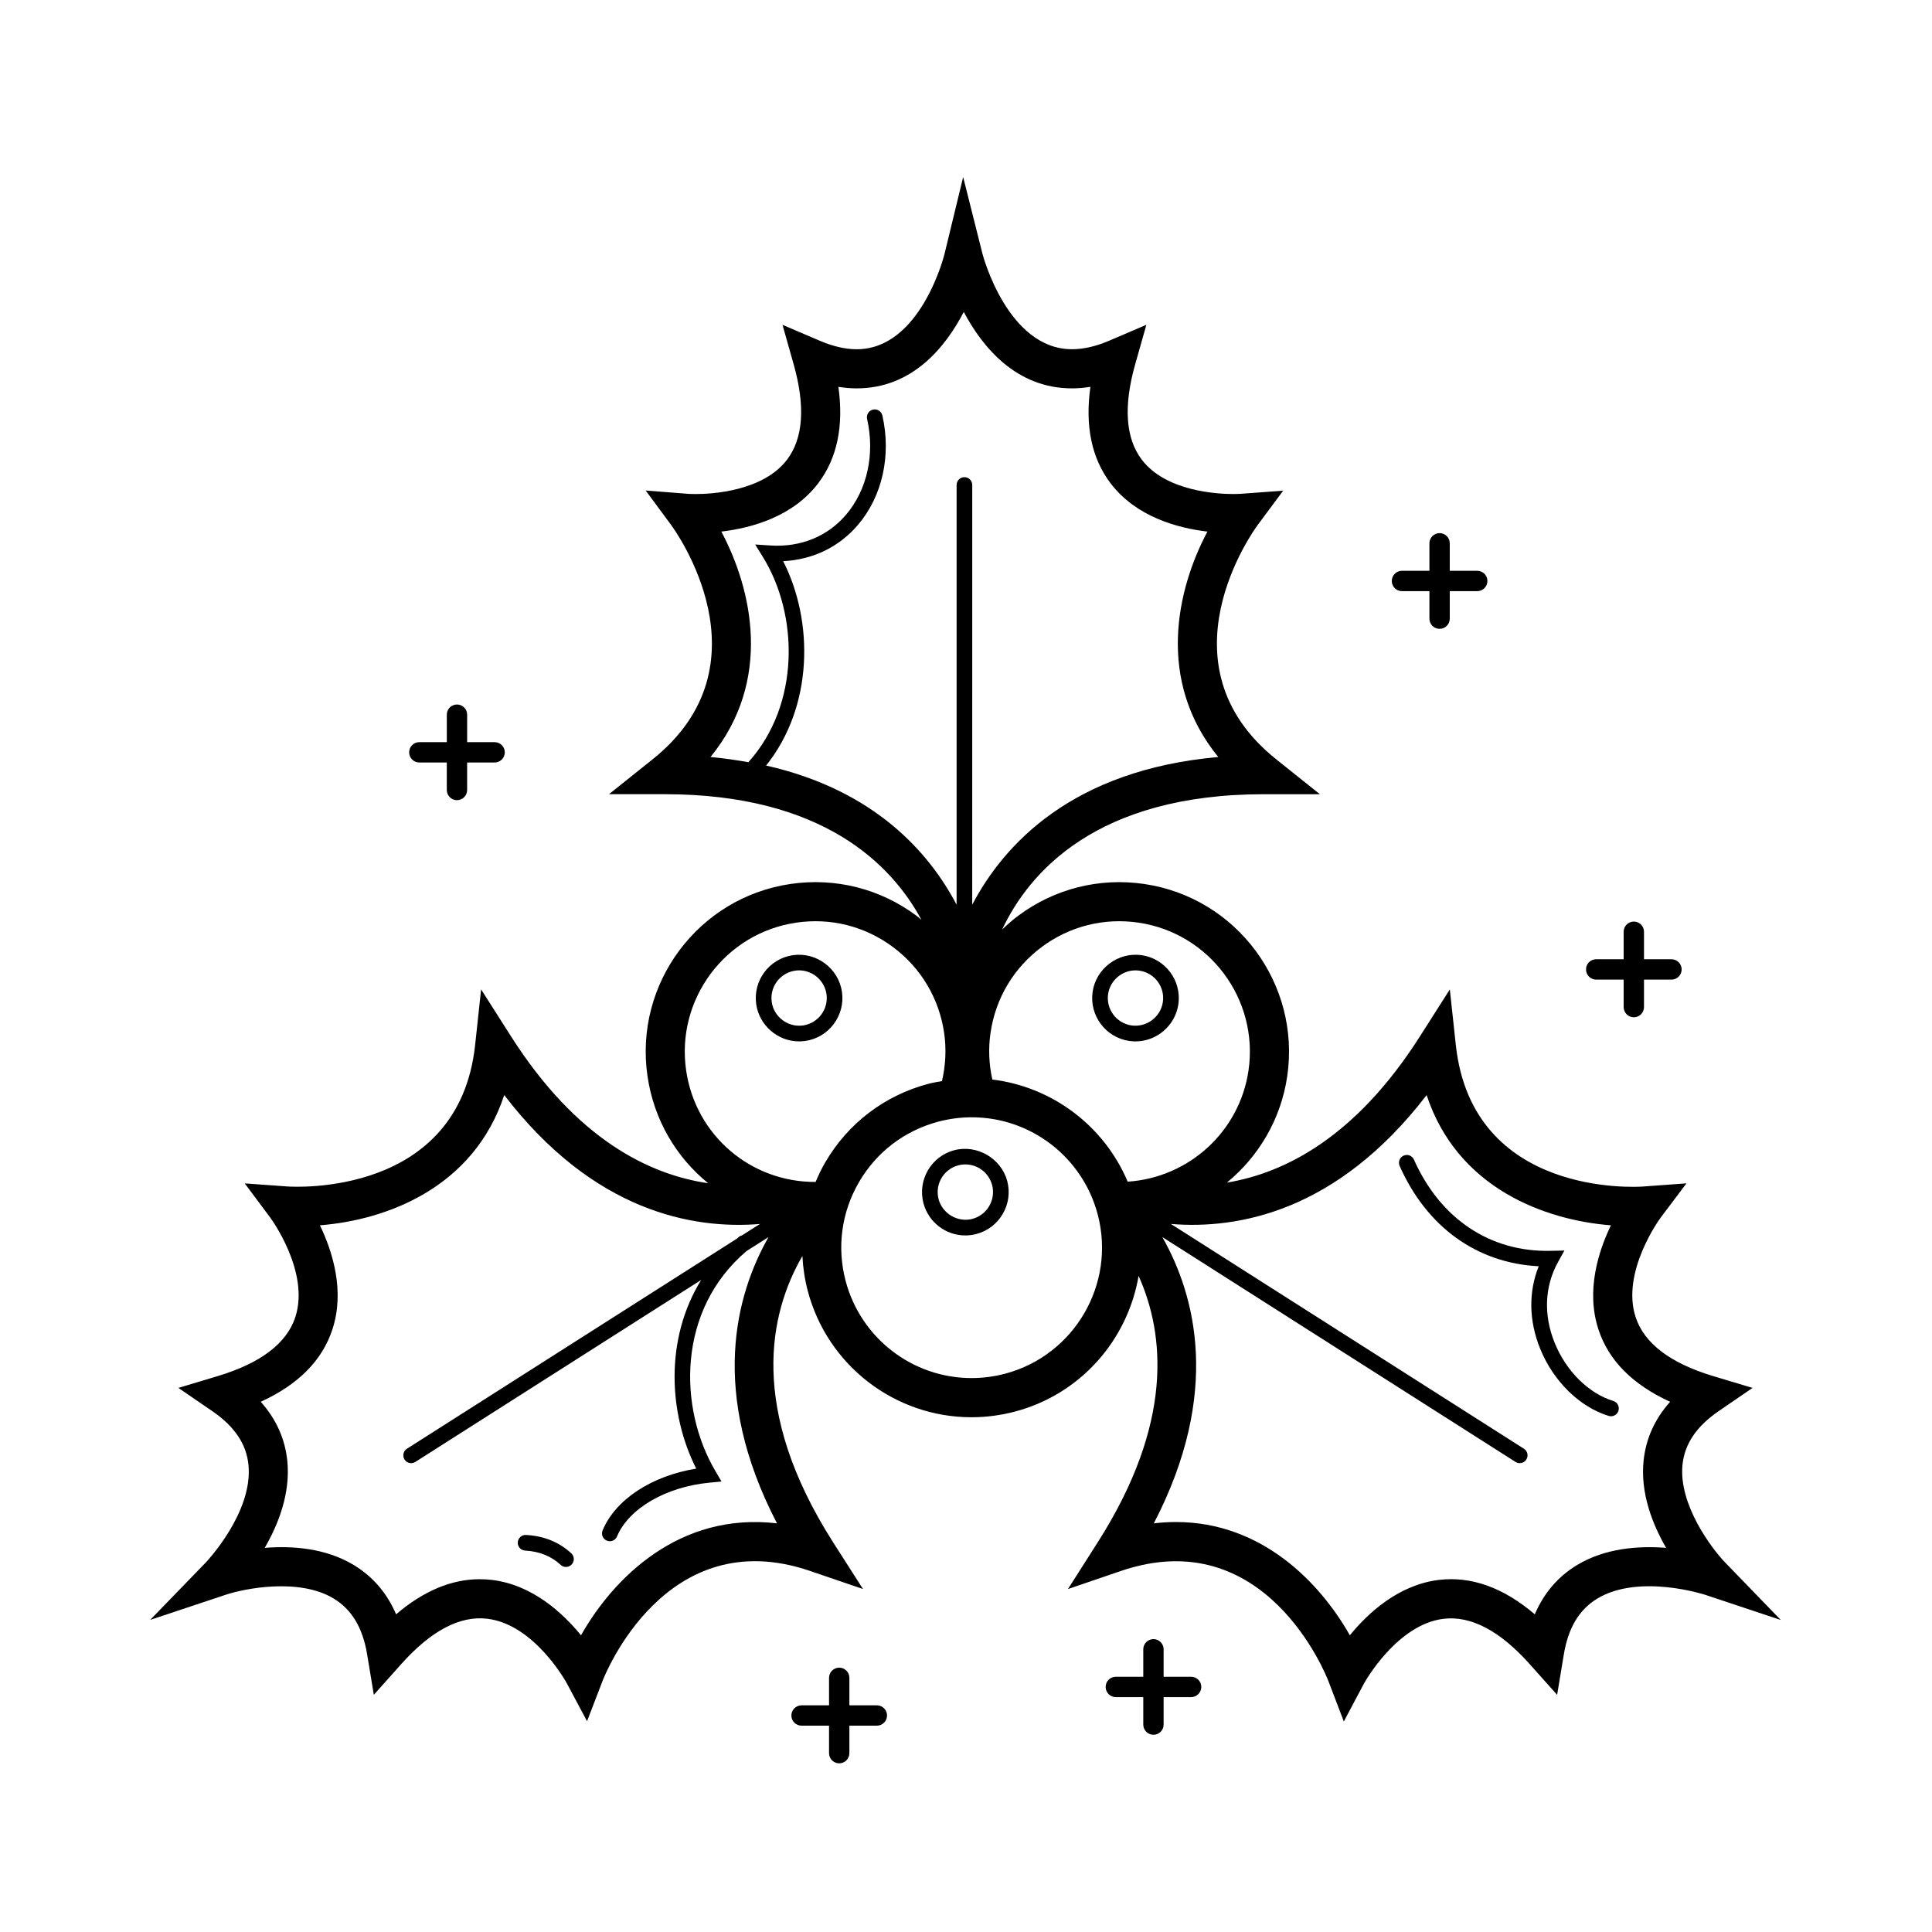 <?xml version="1.0" encoding="UTF-8"?>
<!-- Uploaded to: ICON Repo, www.svgrepo.com, Generator: ICON Repo Mixer Tools -->
<svg fill="#000000" width="800px" height="800px" version="1.1" viewBox="144 144 512 512" xmlns="http://www.w3.org/2000/svg">
 <g>
  <path d="m255.12 346.07h7.285v7.285c0 1.492 1.203 2.699 2.695 2.699 1.484 0 2.695-1.211 2.695-2.699v-7.285h7.285c1.484 0 2.695-1.203 2.695-2.695s-1.211-2.695-2.695-2.695h-7.281v-7.285c0-1.484-1.211-2.695-2.695-2.695-1.492 0-2.695 1.211-2.695 2.695v7.285h-7.285c-1.484 0-2.695 1.203-2.695 2.695-0.004 1.492 1.203 2.695 2.691 2.695z"/>
  <path d="m515.53 300.66h7.281v7.289c0 1.492 1.211 2.695 2.695 2.695 1.496 0 2.695-1.203 2.695-2.695v-7.289h7.285c1.484 0 2.695-1.203 2.695-2.695 0-1.492-1.211-2.699-2.695-2.699h-7.285v-7.281c0-1.492-1.199-2.699-2.695-2.699-1.484 0-2.695 1.211-2.695 2.699v7.281h-7.281c-1.492 0-2.691 1.211-2.691 2.699 0 1.492 1.199 2.695 2.691 2.695z"/>
  <path d="m567 403.61h7.285v7.281c0 1.492 1.211 2.695 2.707 2.695 1.48 0 2.684-1.203 2.684-2.695v-7.281h7.285c1.484 0 2.695-1.211 2.695-2.699 0-1.492-1.211-2.699-2.695-2.699h-7.285v-7.285c0-1.492-1.203-2.699-2.684-2.699-1.496 0-2.707 1.203-2.707 2.699v7.285h-7.285c-1.484 0-2.691 1.203-2.691 2.699 0 1.492 1.211 2.699 2.691 2.699z"/>
  <path d="m376.38 595.93h-7.285v-7.285c0-1.492-1.203-2.699-2.695-2.699-1.484 0-2.695 1.211-2.695 2.699v7.285h-7.285c-1.484 0-2.695 1.203-2.695 2.695s1.203 2.695 2.695 2.695h7.285v7.285c0 1.492 1.211 2.695 2.695 2.695 1.492 0 2.695-1.203 2.695-2.695v-7.285h7.285c1.484 0 2.695-1.203 2.695-2.695s-1.207-2.695-2.695-2.695z"/>
  <path d="m459.66 588.36h-7.289v-7.281c0-1.484-1.211-2.699-2.695-2.699-1.48 0-2.695 1.215-2.695 2.699v7.281h-7.289c-1.48 0-2.684 1.203-2.684 2.699 0 1.484 1.203 2.695 2.684 2.695h7.289v7.281c0 1.492 1.215 2.695 2.695 2.695 1.484 0 2.695-1.203 2.695-2.695v-7.281h7.289c1.48 0 2.695-1.211 2.695-2.695 0-1.496-1.215-2.699-2.695-2.699z"/>
  <path d="m571.54 515.27c-6.535-1.996-12.484-7.891-15.531-15.391-2.984-7.336-2.684-14.914 0.836-21.328l1.734-3.144-3.586 0.074c-16.07 0.398-29.312-8.48-36.289-24.172-0.469-1.047-1.688-1.527-2.731-1.055-1.055 0.469-1.523 1.691-1.055 2.734 7.203 16.223 20.523 25.77 36.859 26.582-2.734 6.82-2.625 14.465 0.387 21.867 3.5 8.625 10.465 15.441 18.156 17.793 0.203 0.066 0.402 0.09 0.609 0.09 0.887 0 1.703-0.57 1.98-1.465 0.336-1.09-0.281-2.254-1.371-2.586z"/>
  <path d="m601.18 558.08c-3.496-3.621-12.367-15.32-11.301-25.887 0.559-5.543 3.707-10.207 9.621-14.258l8.949-6.125-10.387-3.117c-11.371-3.414-18.297-8.656-20.586-15.594-3.977-12.016 6.492-26.25 6.594-26.383l6.863-9.117-11.383 0.832c-1.848 0.16-45.387 2.84-49.746-37.523l-1.582-14.699-7.945 12.469c-16.969 26.652-35.746 36.18-51.141 38.727 8.387-6.883 14.324-16.758 16-28.215 3.566-24.512-13.453-47.359-37.953-50.934-11.879-1.727-23.715 1.254-33.332 8.418-1.527 1.133-2.926 2.379-4.277 3.672 7.098-15.078 24.934-35.871 69.41-35.871h14.793l-11.547-9.234c-31.582-25.246-6.035-60.625-4.934-62.109l6.762-9.098-11.309 0.836c-0.098 0-0.816 0.051-1.988 0.051-4.055 0-17.789-0.66-24.207-9.145-4.277-5.652-4.856-14.152-1.707-25.266l2.953-10.434-9.969 4.258c-3.457 1.477-6.734 2.215-9.738 2.215h-0.004c-17.086 0-23.648-25.008-23.711-25.25l-5.129-20.383-4.953 20.43c-0.059 0.25-6.309 25.207-23.25 25.207-2.988 0-6.254-0.742-9.707-2.215l-9.969-4.254 2.949 10.43c3.141 11.109 2.562 19.613-1.715 25.262-6.418 8.488-20.152 9.148-24.207 9.148-1.164 0-1.891-0.051-1.965-0.051l-11.32-0.883 6.746 9.133c1.102 1.492 26.656 36.867-4.922 62.113l-11.547 9.234h14.785c41.777 0 60.059 18.535 68.016 33.293-0.441-0.359-0.863-0.746-1.324-1.094-9.621-7.168-21.469-10.141-33.332-8.418-24.5 3.578-41.52 26.43-37.941 50.934 1.699 11.645 7.664 21.543 16.082 28.383-15.594-2.273-34.859-11.621-52.23-38.898l-7.945-12.469-1.582 14.699c-4.332 40.203-47.902 37.656-49.75 37.523l-11.309-0.812 6.785 9.094c0.105 0.141 10.57 14.379 6.606 26.391-2.293 6.938-9.219 12.176-20.59 15.594l-10.383 3.117 8.938 6.125c5.91 4.047 9.059 8.695 9.629 14.227 1.293 12.66-11.184 25.785-11.301 25.914l-14.746 15.219 20.105-6.695c4.805-1.594 19.297-4.535 28.5 1.012 4.816 2.906 7.727 7.758 8.898 14.836l1.77 10.691 7.219-8.086c7.898-8.863 15.574-12.941 22.832-12.07 12.57 1.484 21.039 16.992 21.113 17.141l5.34 10.02 4.082-10.602c0.664-1.734 16.793-42.293 55.051-29.215l13.996 4.781-7.969-12.461c-22.426-35.211-16.902-60.562-8.086-75.797 0.156 3.102 0.621 6.207 1.43 9.285 5.203 19.688 23.051 33.453 43.395 33.453 3.875 0 7.75-0.516 11.523-1.508 17.543-4.644 29.887-19.129 32.746-35.957 6.984 15.539 9.234 39.102-10.777 70.523l-7.945 12.473 13.992-4.781c38.281-13.074 54.387 27.484 55.047 29.207l4.07 10.664 5.352-10.078c0.086-0.156 8.645-15.637 21.09-17.133 7.254-0.867 14.953 3.188 22.867 12.07l7.219 8.086 1.77-10.691c1.164-7.062 4.07-11.91 8.871-14.816 11.02-6.676 28.363-1.082 28.527-1.031l20.105 6.695zm-181.14-163.1c7.402-5.512 16.504-7.812 25.641-6.473 18.848 2.75 31.941 20.324 29.188 39.176-2.379 16.277-15.91 28.434-32.023 29.469-6.231-14.762-19.945-25.121-35.867-27.066-0.902-4.062-1.094-8.223-0.473-12.395 1.324-9.133 6.141-17.191 13.535-22.711zm-73.016-48.098c12.559-15.703 12.629-38.238 4.523-54.164 7.871-0.398 14.816-3.742 19.836-9.637 6.445-7.566 8.863-18.398 6.453-28.969-0.25-1.113-1.367-1.82-2.481-1.562-1.117 0.25-1.82 1.367-1.566 2.481 2.117 9.309 0.035 18.785-5.566 25.363-4.918 5.777-12.07 8.691-20.094 8.16l-3.996-0.258 2.102 3.41c9.375 15.234 9.883 38.961-3.91 54.289-3.199-0.574-6.504-1.066-10.035-1.379 16.504-20.211 11.062-44.359 2.875-59.738 7.957-0.941 18.949-3.926 25.703-12.852 4.988-6.594 6.766-15.145 5.316-25.508 1.648 0.266 3.273 0.402 4.863 0.402 14.73 0 23.531-10.934 28.363-20.254 4.941 9.316 13.891 20.258 28.672 20.254 1.598 0 3.231-0.137 4.887-0.406-1.457 10.367 0.324 18.918 5.309 25.512 6.758 8.926 17.75 11.91 25.703 12.852-8.184 15.375-13.629 39.527 2.875 59.738-38.77 3.441-56.844 23.219-65.207 39.141l0.008-111.23c0-1.148-0.926-2.074-2.074-2.074s-2.074 0.926-2.074 2.074v111.23c-7.223-13.75-21.688-30.379-50.484-36.879zm-21.188 80.805c-2.75-18.852 10.34-36.426 29.18-39.176 9.129-1.352 18.238 0.957 25.641 6.473 7.394 5.516 12.207 13.578 13.543 22.711 0.629 4.309 0.406 8.613-0.57 12.816-1.199 0.215-2.414 0.387-3.598 0.711-11.602 3.066-21.316 10.469-27.352 20.844-0.977 1.672-1.793 3.406-2.535 5.16-17.066 0.102-31.785-12.242-34.309-29.539zm24.078 120.02c-25.91-3.062-43.363 14.496-51.941 29.664-4.887-5.992-12.953-13.391-23.598-14.676-1.082-0.121-2.168-0.188-3.25-0.188-7.488 0-14.906 3.113-22.156 9.305-2.418-5.648-6.176-10.016-11.23-13.074-7.453-4.5-16.359-5.125-23.582-4.539 3.602-6.227 6.852-14.453 5.984-23.027-0.59-5.859-2.949-11.109-7.043-15.688 9.926-4.523 16.297-10.949 18.992-19.176 3.344-10.188 0.047-20.625-3.305-27.59 17.367-1.359 40.656-9.742 48.844-34.512 23.766 30.969 50.047 35.613 67.766 34.16l-4.766 3.023c-0.289 0.074-0.57 0.191-0.812 0.398-0.172 0.137-0.316 0.289-0.488 0.438l-87.484 55.703c-0.961 0.613-1.25 1.898-0.637 2.863 0.398 0.621 1.062 0.957 1.754 0.957 0.383 0 0.766-0.105 1.113-0.324l75.746-48.227c-9.691 15.664-8.664 35.449-1.316 50-11.812 1.934-21.371 8.16-24.809 16.367-0.438 1.059 0.055 2.273 1.113 2.711 0.262 0.109 0.527 0.168 0.797 0.168 0.816 0 1.582-0.484 1.918-1.281 3.094-7.394 12.922-13.121 24.449-14.238l3.234-0.312-1.641-2.805c-9.824-16.695-10.16-42.648 8.277-58.266l5.824-3.703c-8.637 15.195-15.801 41.109 2.246 75.867zm60.43-39.656c-2.906 0.762-5.891 1.152-8.867 1.152h-0.004c-15.637 0-29.363-10.578-33.367-25.723-2.363-8.922-1.109-18.227 3.535-26.203 4.637-7.981 12.113-13.668 21.039-16.031 2.902-0.766 5.879-1.152 8.855-1.152 15.637 0 29.355 10.578 33.363 25.719 4.871 18.418-6.144 37.359-24.555 42.238zm175.2 46.145c-7.227-0.574-16.117 0.047-23.582 4.539-5.055 3.055-8.805 7.426-11.227 13.074-8.305-7.09-16.832-10.141-25.414-9.117-10.641 1.285-18.707 8.691-23.598 14.676-7.91-13.984-23.367-30.016-46.055-30.016-1.914 0-3.875 0.109-5.894 0.352 18.051-34.758 10.883-60.668 2.254-75.875l93.594 59.59c0.344 0.215 0.734 0.324 1.113 0.324 0.691 0 1.359-0.336 1.754-0.957 0.621-0.961 0.332-2.246-0.637-2.863l-93.547-59.562c17.715 1.457 43.992-3.184 67.766-34.152 8.176 24.773 31.469 33.152 48.84 34.512-3.359 6.961-6.656 17.398-3.309 27.59 2.699 8.227 9.07 14.645 19 19.176-4.09 4.578-6.453 9.828-7.039 15.688-0.867 8.566 2.371 16.797 5.981 23.023z"/>
  <path d="m355.76 419.98c0.555 0 1.113-0.047 1.676-0.121 6.262-0.922 10.605-6.762 9.691-13.023-0.902-6.144-6.699-10.602-13.012-9.703-6.266 0.918-10.621 6.758-9.707 13.023 0.824 5.598 5.699 9.824 11.352 9.824zm-1.043-18.746c0.359-0.055 0.715-0.082 1.062-0.082 3.606 0 6.723 2.707 7.246 6.277 0.586 4.004-2.195 7.734-6.191 8.324-4.047 0.57-7.75-2.273-8.316-6.195-0.586-4.004 2.195-7.742 6.199-8.324z"/>
  <path d="m443.25 419.86c0.562 0.082 1.129 0.121 1.676 0.121 5.648 0 10.535-4.227 11.352-9.824 0.91-6.266-3.441-12.105-9.715-13.023-6.301-0.902-12.102 3.562-13.008 9.703-0.914 6.266 3.438 12.105 9.695 13.023zm-5.59-12.426c0.523-3.57 3.641-6.277 7.246-6.277 0.352 0 0.711 0.023 1.066 0.082 4.004 0.586 6.793 4.316 6.195 8.316-0.562 3.926-4.297 6.769-8.316 6.195-4-0.582-6.777-4.316-6.191-8.316z"/>
  <path d="m396.88 448.82c-6.109 1.613-9.77 7.906-8.156 14.035 1.34 5.039 5.898 8.551 11.098 8.551 0.988 0 1.977-0.133 2.938-0.387 6.125-1.613 9.789-7.918 8.168-14.035-1.59-6-8.023-9.758-14.047-8.164zm4.812 18.195c-3.863 1.02-7.945-1.391-8.957-5.219-1.031-3.906 1.301-7.93 5.203-8.961 0.621-0.168 1.254-0.25 1.891-0.25 3.32 0 6.231 2.242 7.09 5.461 1.031 3.902-1.312 7.934-5.227 8.969z"/>
  <path d="m283.4 550.78c-1.125-0.082-2.125 0.82-2.188 1.965-0.059 1.145 0.816 2.117 1.961 2.176 3.758 0.207 6.926 1.477 9.406 3.785 0.398 0.367 0.906 0.555 1.41 0.555 0.555 0 1.109-0.227 1.523-0.672 0.777-0.836 0.73-2.152-0.105-2.934-3.219-2.981-7.258-4.617-12.008-4.875z"/>
 </g>
</svg>